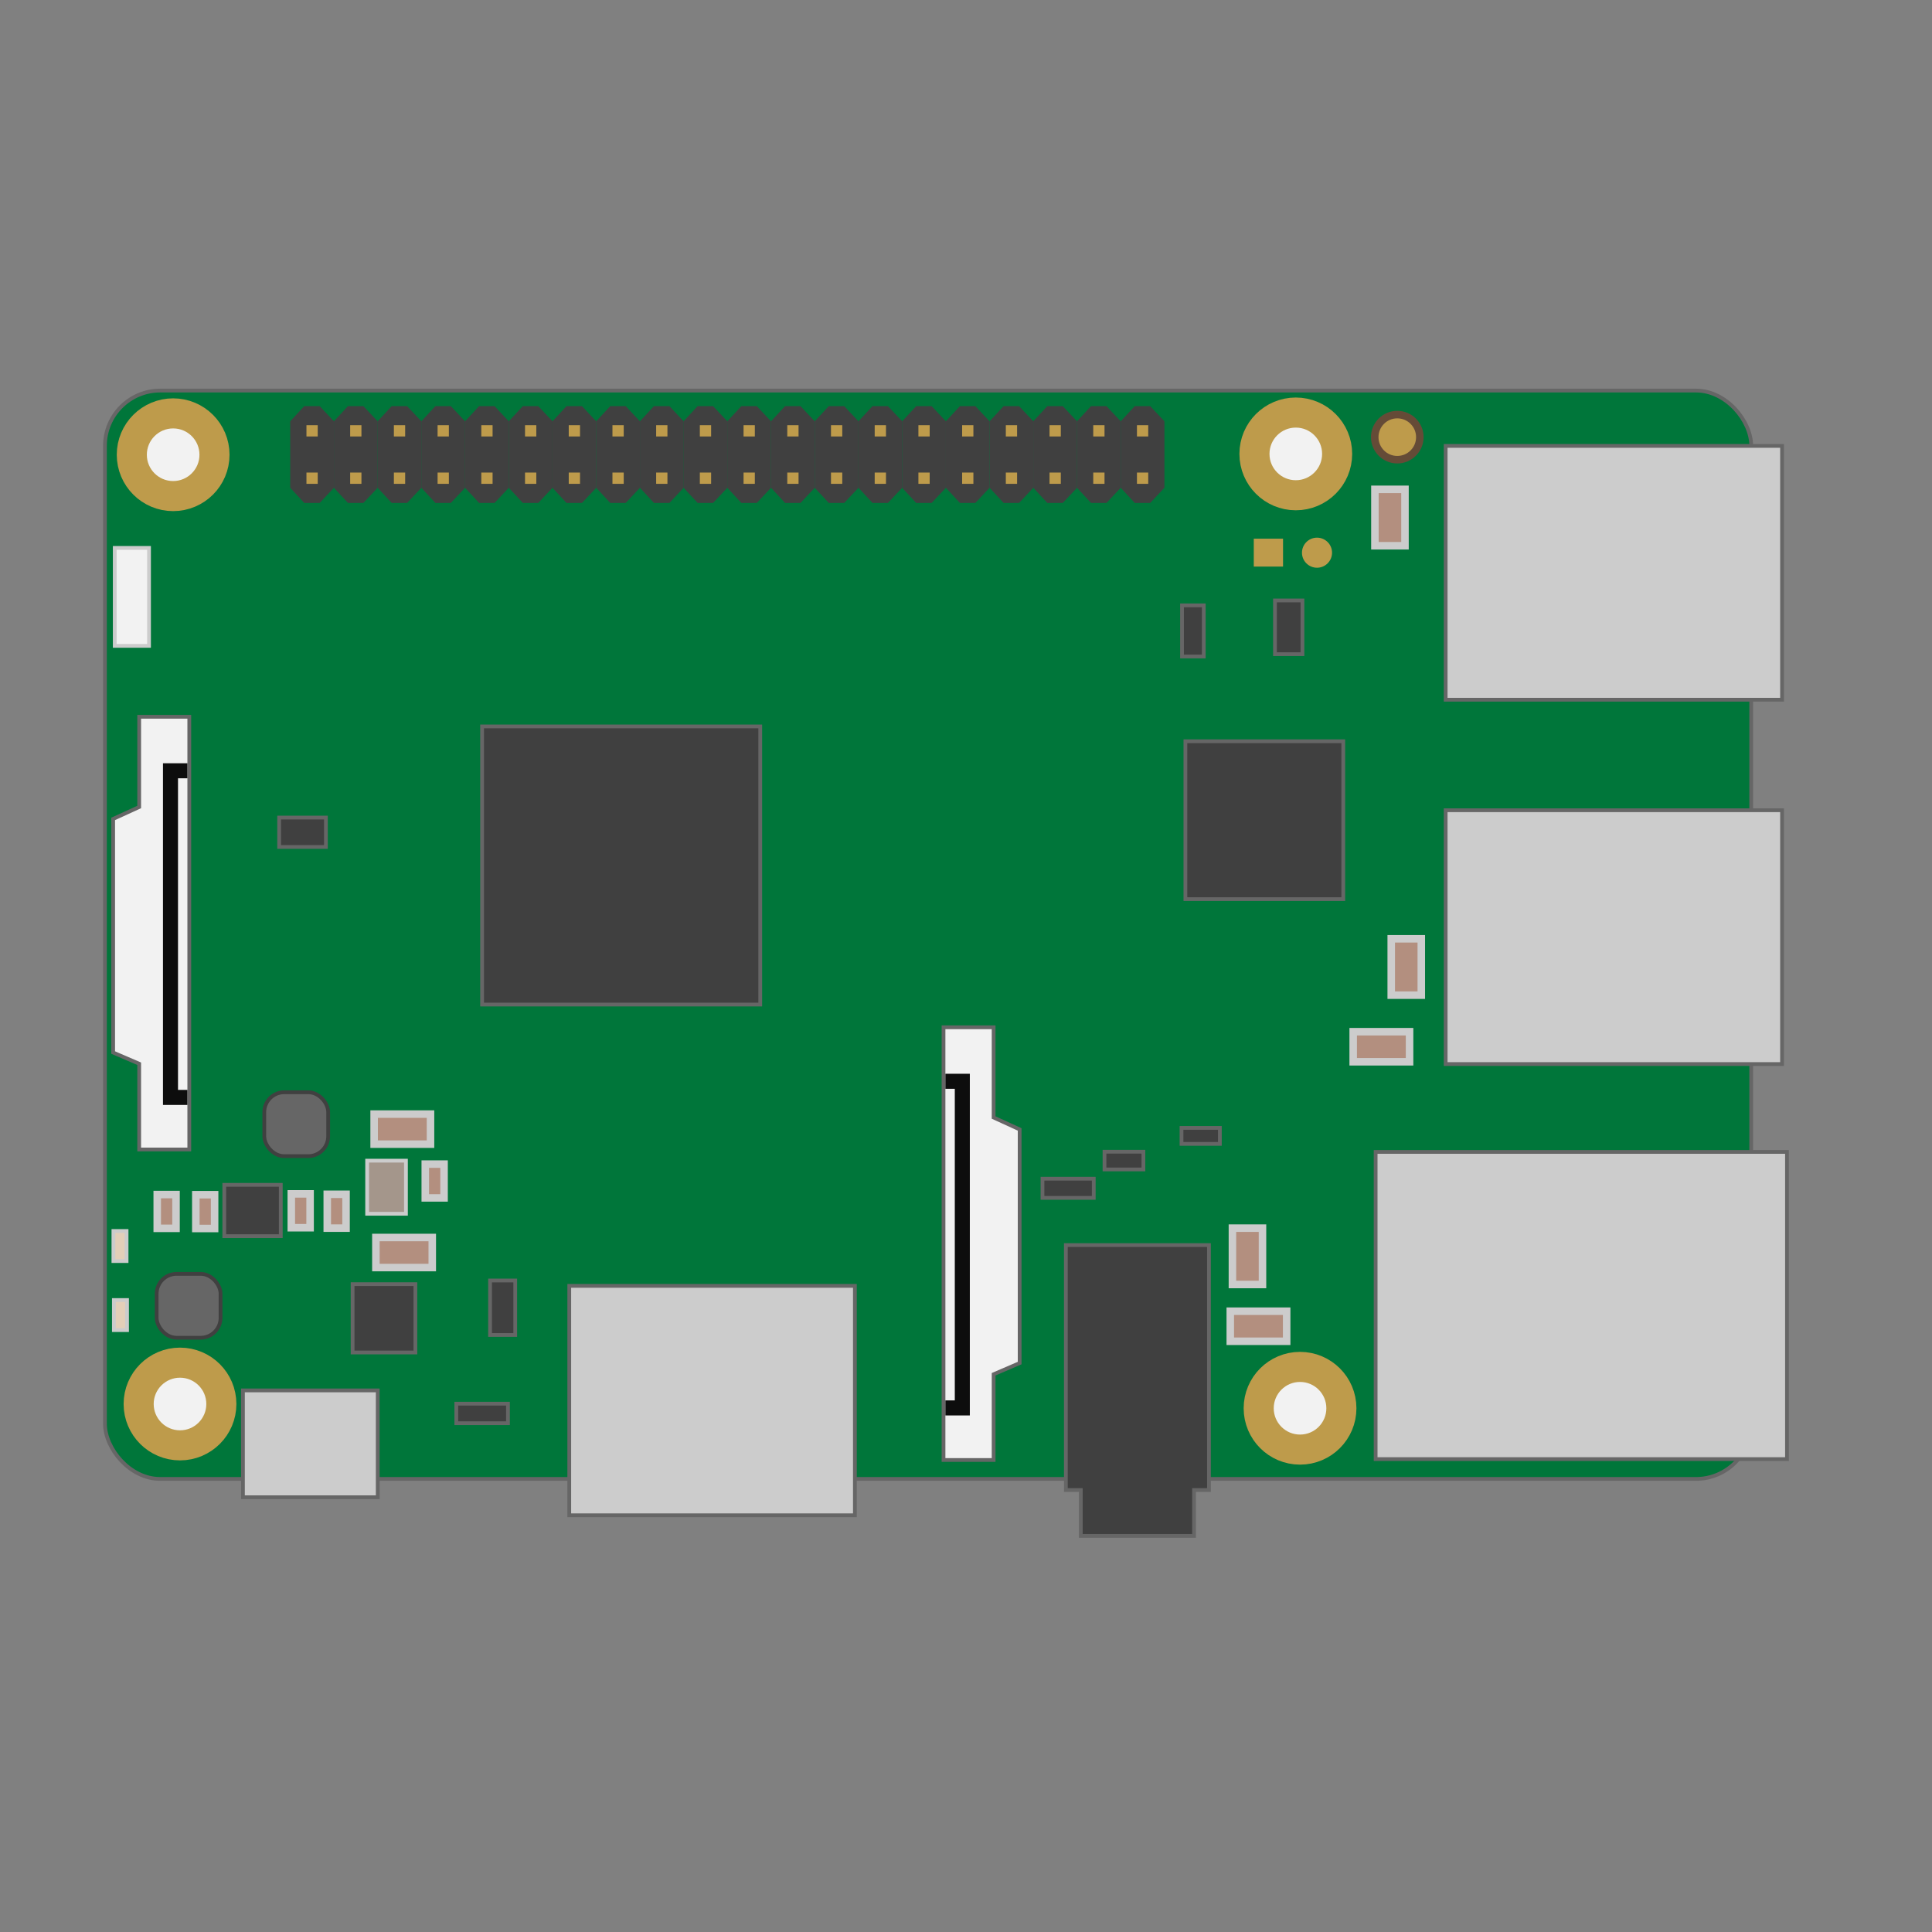 <?xml version="1.0" encoding="UTF-8"?>
<svg version="1.1" viewBox="0 0 514 514" xmlns="http://www.w3.org/2000/svg" xmlns:cc="http://creativecommons.org/ns#" xmlns:dc="http://purl.org/dc/elements/1.1/" xmlns:rdf="http://www.w3.org/1999/02/22-rdf-syntax-ns#">
 <rect x="0" y="0" width="514" height="514" fill="#808080" stroke="none"/>
 <g>
  <rect x="27.925" y="103.91" width="437.98" height="289.55" ry="14.693" fill="#00763a" stroke="#666"/>
  <g fill="#f2f2f2" stroke="#be9b4b" stroke-width="8">
   <circle cx="46.065" cy="120.98" r="11"/>
   <circle cx="344.74" cy="120.76" r="11"/>
   <circle cx="47.889" cy="373.53" r="11"/>
   <circle cx="345.87" cy="374.66" r="11"/>
  </g>
  <g fill="#ccc" stroke="#666">
   <rect x="384.61" y="118.63" width="89.494" height="67.527"/>
   <rect x="384.61" y="215.56" width="89.494" height="67.527"/>
   <rect x="365.98" y="306.46" width="109.44" height="81.727"/>
   <rect x="151.45" y="342.1" width="75.991" height="61.03"/>
   <rect x="64.63" y="369.91" width="35.868" height="28.424"/>
  </g>
  <path d="m283.57 331.25v65.17h3.969v12.191h30.129v-12.191h3.971v-65.17z" fill="#404040" stroke="#666"/>
  <g>
   <path d="m251.02 273.3h13.33v24.01l6.925 3.167v62.158l-6.925 2.98v22.805h-13.33z" fill="#f2f2f2" stroke="#666" stroke-width="1px"/>
   <path d="m251.52 287.67h4.501v86.902h-4.501" fill="none" stroke="#0d0d0d" stroke-width="4"/>
  </g>
  <g>
   <path d="m50.358 190.69h-13.33v24.01l-6.925 3.167v62.158l6.925 2.98v22.805h13.33z" fill="#f2f2f2" stroke="#666" stroke-width="1px"/>
   <path d="m49.858 205.06h-4.501v86.902h4.501" fill="none" stroke="#0d0d0d" stroke-width="4"/>
  </g>
  <rect x="128.26" y="193.26" width="74" height="74" fill="#404040" stroke="#666"/>
  <rect x="315.37" y="197.21" width="42" height="42" fill="#404040" stroke="#666"/>
  <g transform="translate(-24.318 -.167)">
   <path d="m326.22 108.21h4.095l3.795 4.04v17.688l-3.795 4.04h-4.095l-3.74-4.04v-17.688z" fill="#404040"/>
   <g transform="translate(0 -.221)" fill="#be9b4b">
    <rect x="326.8" y="113.51" width="3" height="3"/>
    <rect x="326.8" y="126.11" width="3" height="3"/>
   </g>
  </g>
  <g transform="translate(-35.947 -.167)">
   <path d="m326.22 108.21h4.095l3.795 4.04v17.688l-3.795 4.04h-4.095l-3.74-4.04v-17.688z" fill="#404040"/>
   <g transform="translate(0 -.221)" fill="#be9b4b">
    <rect x="326.8" y="113.51" width="3" height="3"/>
    <rect x="326.8" y="126.11" width="3" height="3"/>
   </g>
  </g>
  <g transform="translate(-47.576 -.167)">
   <path d="m326.22 108.21h4.095l3.795 4.04v17.688l-3.795 4.04h-4.095l-3.74-4.04v-17.688z" fill="#404040"/>
   <g transform="translate(0 -.221)" fill="#be9b4b">
    <rect x="326.8" y="113.51" width="3" height="3"/>
    <rect x="326.8" y="126.11" width="3" height="3"/>
   </g>
  </g>
  <g transform="translate(-59.205 -.167)">
   <path d="m326.22 108.21h4.095l3.795 4.04v17.688l-3.795 4.04h-4.095l-3.74-4.04v-17.688z" fill="#404040"/>
   <g transform="translate(0 -.221)" fill="#be9b4b">
    <rect x="326.8" y="113.51" width="3" height="3"/>
    <rect x="326.8" y="126.11" width="3" height="3"/>
   </g>
  </g>
  <g transform="translate(-70.833 -.167)">
   <path d="m326.22 108.21h4.095l3.795 4.04v17.688l-3.795 4.04h-4.095l-3.74-4.04v-17.688z" fill="#404040"/>
   <g transform="translate(0 -.221)" fill="#be9b4b">
    <rect x="326.8" y="113.51" width="3" height="3"/>
    <rect x="326.8" y="126.11" width="3" height="3"/>
   </g>
  </g>
  <g transform="translate(-82.462 -.167)">
   <path d="m326.22 108.21h4.095l3.795 4.04v17.688l-3.795 4.04h-4.095l-3.74-4.04v-17.688z" fill="#404040"/>
   <g transform="translate(0 -.221)" fill="#be9b4b">
    <rect x="326.8" y="113.51" width="3" height="3"/>
    <rect x="326.8" y="126.11" width="3" height="3"/>
   </g>
  </g>
  <g transform="translate(-94.091 -.167)">
   <path d="m326.22 108.21h4.095l3.795 4.04v17.688l-3.795 4.04h-4.095l-3.74-4.04v-17.688z" fill="#404040"/>
   <g transform="translate(0 -.221)" fill="#be9b4b">
    <rect x="326.8" y="113.51" width="3" height="3"/>
    <rect x="326.8" y="126.11" width="3" height="3"/>
   </g>
  </g>
  <g transform="translate(-105.72 -.167)">
   <path d="m326.22 108.21h4.095l3.795 4.04v17.688l-3.795 4.04h-4.095l-3.74-4.04v-17.688z" fill="#404040"/>
   <g transform="translate(0 -.221)" fill="#be9b4b">
    <rect x="326.8" y="113.51" width="3" height="3"/>
    <rect x="326.8" y="126.11" width="3" height="3"/>
   </g>
  </g>
  <g transform="translate(-117.35 -.167)">
   <path d="m326.22 108.21h4.095l3.795 4.04v17.688l-3.795 4.04h-4.095l-3.74-4.04v-17.688z" fill="#404040"/>
   <g transform="translate(0 -.221)" fill="#be9b4b">
    <rect x="326.8" y="113.51" width="3" height="3"/>
    <rect x="326.8" y="126.11" width="3" height="3"/>
   </g>
  </g>
  <g transform="translate(-128.98 -.167)">
   <path d="m326.22 108.21h4.095l3.795 4.04v17.688l-3.795 4.04h-4.095l-3.74-4.04v-17.688z" fill="#404040"/>
   <g transform="translate(0 -.221)" fill="#be9b4b">
    <rect x="326.8" y="113.51" width="3" height="3"/>
    <rect x="326.8" y="126.11" width="3" height="3"/>
   </g>
  </g>
  <g transform="translate(-140.61 -.167)">
   <path d="m326.22 108.21h4.095l3.795 4.04v17.688l-3.795 4.04h-4.095l-3.74-4.04v-17.688z" fill="#404040"/>
   <g transform="translate(0 -.221)" fill="#be9b4b">
    <rect x="326.8" y="113.51" width="3" height="3"/>
    <rect x="326.8" y="126.11" width="3" height="3"/>
   </g>
  </g>
  <g transform="translate(-152.23 -.167)">
   <path d="m326.22 108.21h4.095l3.795 4.04v17.688l-3.795 4.04h-4.095l-3.74-4.04v-17.688z" fill="#404040"/>
   <g transform="translate(0 -.221)" fill="#be9b4b">
    <rect x="326.8" y="113.51" width="3" height="3"/>
    <rect x="326.8" y="126.11" width="3" height="3"/>
   </g>
  </g>
  <g transform="translate(-163.86 -.167)">
   <path d="m326.22 108.21h4.095l3.795 4.04v17.688l-3.795 4.04h-4.095l-3.74-4.04v-17.688z" fill="#404040"/>
   <g transform="translate(0 -.221)" fill="#be9b4b">
    <rect x="326.8" y="113.51" width="3" height="3"/>
    <rect x="326.8" y="126.11" width="3" height="3"/>
   </g>
  </g>
  <g transform="translate(-175.49 -.167)">
   <path d="m326.22 108.21h4.095l3.795 4.04v17.688l-3.795 4.04h-4.095l-3.74-4.04v-17.688z" fill="#404040"/>
   <g transform="translate(0 -.221)" fill="#be9b4b">
    <rect x="326.8" y="113.51" width="3" height="3"/>
    <rect x="326.8" y="126.11" width="3" height="3"/>
   </g>
  </g>
  <g transform="translate(-187.12 -.167)">
   <path d="m326.22 108.21h4.095l3.795 4.04v17.688l-3.795 4.04h-4.095l-3.74-4.04v-17.688z" fill="#404040"/>
   <g transform="translate(0 -.221)" fill="#be9b4b">
    <rect x="326.8" y="113.51" width="3" height="3"/>
    <rect x="326.8" y="126.11" width="3" height="3"/>
   </g>
  </g>
  <g transform="translate(-198.75 -.167)">
   <path d="m326.22 108.21h4.095l3.795 4.04v17.688l-3.795 4.04h-4.095l-3.74-4.04v-17.688z" fill="#404040"/>
   <g transform="translate(0 -.221)" fill="#be9b4b">
    <rect x="326.8" y="113.51" width="3" height="3"/>
    <rect x="326.8" y="126.11" width="3" height="3"/>
   </g>
  </g>
  <g transform="translate(-210.38 -.167)">
   <path d="m326.22 108.21h4.095l3.795 4.04v17.688l-3.795 4.04h-4.095l-3.74-4.04v-17.688z" fill="#404040"/>
   <g transform="translate(0 -.221)" fill="#be9b4b">
    <rect x="326.8" y="113.51" width="3" height="3"/>
    <rect x="326.8" y="126.11" width="3" height="3"/>
   </g>
  </g>
  <g transform="translate(-222.01 -.167)">
   <path d="m326.22 108.21h4.095l3.795 4.04v17.688l-3.795 4.04h-4.095l-3.74-4.04v-17.688z" fill="#404040"/>
   <g transform="translate(0 -.221)" fill="#be9b4b">
    <rect x="326.8" y="113.51" width="3" height="3"/>
    <rect x="326.8" y="126.11" width="3" height="3"/>
   </g>
  </g>
  <g transform="translate(-233.64 -.167)">
   <path d="m326.22 108.21h4.095l3.795 4.04v17.688l-3.795 4.04h-4.095l-3.74-4.04v-17.688z" fill="#404040"/>
   <g transform="translate(0 -.221)" fill="#be9b4b">
    <rect x="326.8" y="113.51" width="3" height="3"/>
    <rect x="326.8" y="126.11" width="3" height="3"/>
   </g>
  </g>
  <g transform="translate(-245.27 -.167)">
   <path d="m326.22 108.21h4.095l3.795 4.04v17.688l-3.795 4.04h-4.095l-3.74-4.04v-17.688z" fill="#404040"/>
   <g transform="translate(0 -.221)" fill="#be9b4b">
    <rect x="326.8" y="113.51" width="3" height="3"/>
    <rect x="326.8" y="126.11" width="3" height="3"/>
   </g>
  </g>
  <g>
   <rect x="41.678" y="338.9" width="17" height="17" ry="5.3" fill="#666" stroke="#404040"/>
   <rect x="70.312" y="290.59" width="17" height="17" ry="5.3" fill="#666" stroke="#404040"/>
   <rect x="30.298" y="345.87" width="3.5" height="8" fill="#e3cfb8" stroke="#ccc"/>
   <rect x="30.173" y="327.5" width="3.5" height="8" fill="#e3cfb8" stroke="#ccc"/>
  </g>
  <g fill="#b38f7f" stroke="#ccc" stroke-width="2">
   <rect x="327.31" y="348.84" width="15" height="8"/>
   <rect x="360.01" y="274.48" width="15" height="8"/>
   <rect transform="rotate(-90)" x="-145.19" y="365.79" width="15" height="8"/>
   <rect transform="rotate(-90)" x="-341.74" y="327.88" width="15" height="8"/>
   <rect transform="rotate(-90)" x="-326.8" y="41.831" width="9" height="5"/>
   <rect transform="rotate(-90)" x="-326.84" y="52.096" width="9" height="5"/>
   <rect transform="rotate(-90)" x="-326.63" y="77.499" width="9" height="5"/>
   <rect transform="rotate(-90)" x="-326.74" y="87.064" width="9" height="5"/>
  </g>
  <g fill="#404040" stroke="#666">
   <rect x="59.669" y="315.22" width="15.031" height="13.655"/>
   <rect x="93.809" y="341.64" width="16.703" height="18.181"/>
   <rect x="130.38" y="340.67" width="6.695" height="14.494"/>
   <rect x="121.4" y="373.44" width="13.745" height="5.198"/>
   <rect x="314.34" y="300.07" width="10.201" height="4.255"/>
   <rect x="293.85" y="306.41" width="10.343" height="4.711"/>
   <rect x="277.35" y="313.59" width="13.636" height="5.099"/>
   <rect x="314.47" y="161.05" width="5.783" height="13.607"/>
   <rect x="339.2" y="159.75" width="7.308" height="14.288"/>
  </g>
  <circle cx="371.74" cy="116.3" r="6" fill="#be9b4b" stroke="#654b37" stroke-width="2"/>
  <g transform="matrix(-1 0 0 1 390 -32.577)" fill="#be9b4b">
   <rect x="48.655" y="175.89" width="7.782" height="7.424"/>
   <circle cx="39.615" cy="179.62" r="4"/>
  </g>
  <g fill="#b38f7f" stroke="#ccc" stroke-width="2">
   <rect transform="rotate(-90)" x="-264.76" y="370.13" width="15" height="8"/>
   <rect x="99.535" y="296.4" width="15" height="8"/>
   <rect x="100" y="329.23" width="15" height="8"/>
   <rect transform="rotate(-90)" x="-318.7" y="113.14" width="9" height="5"/>
  </g>
  <g>
   <rect x="97.677" y="308.79" width="10.323" height="14.127" fill="#a4968b" stroke="#ccc"/>
   <rect x="30.528" y="145.77" width="9.118" height="26.061" fill="#f2f2f2" stroke="#ccc"/>
   <rect x="74.265" y="217.51" width="12.438" height="7.819" fill="#404040" stroke="#666"/>
  </g>
 </g>
</svg>
